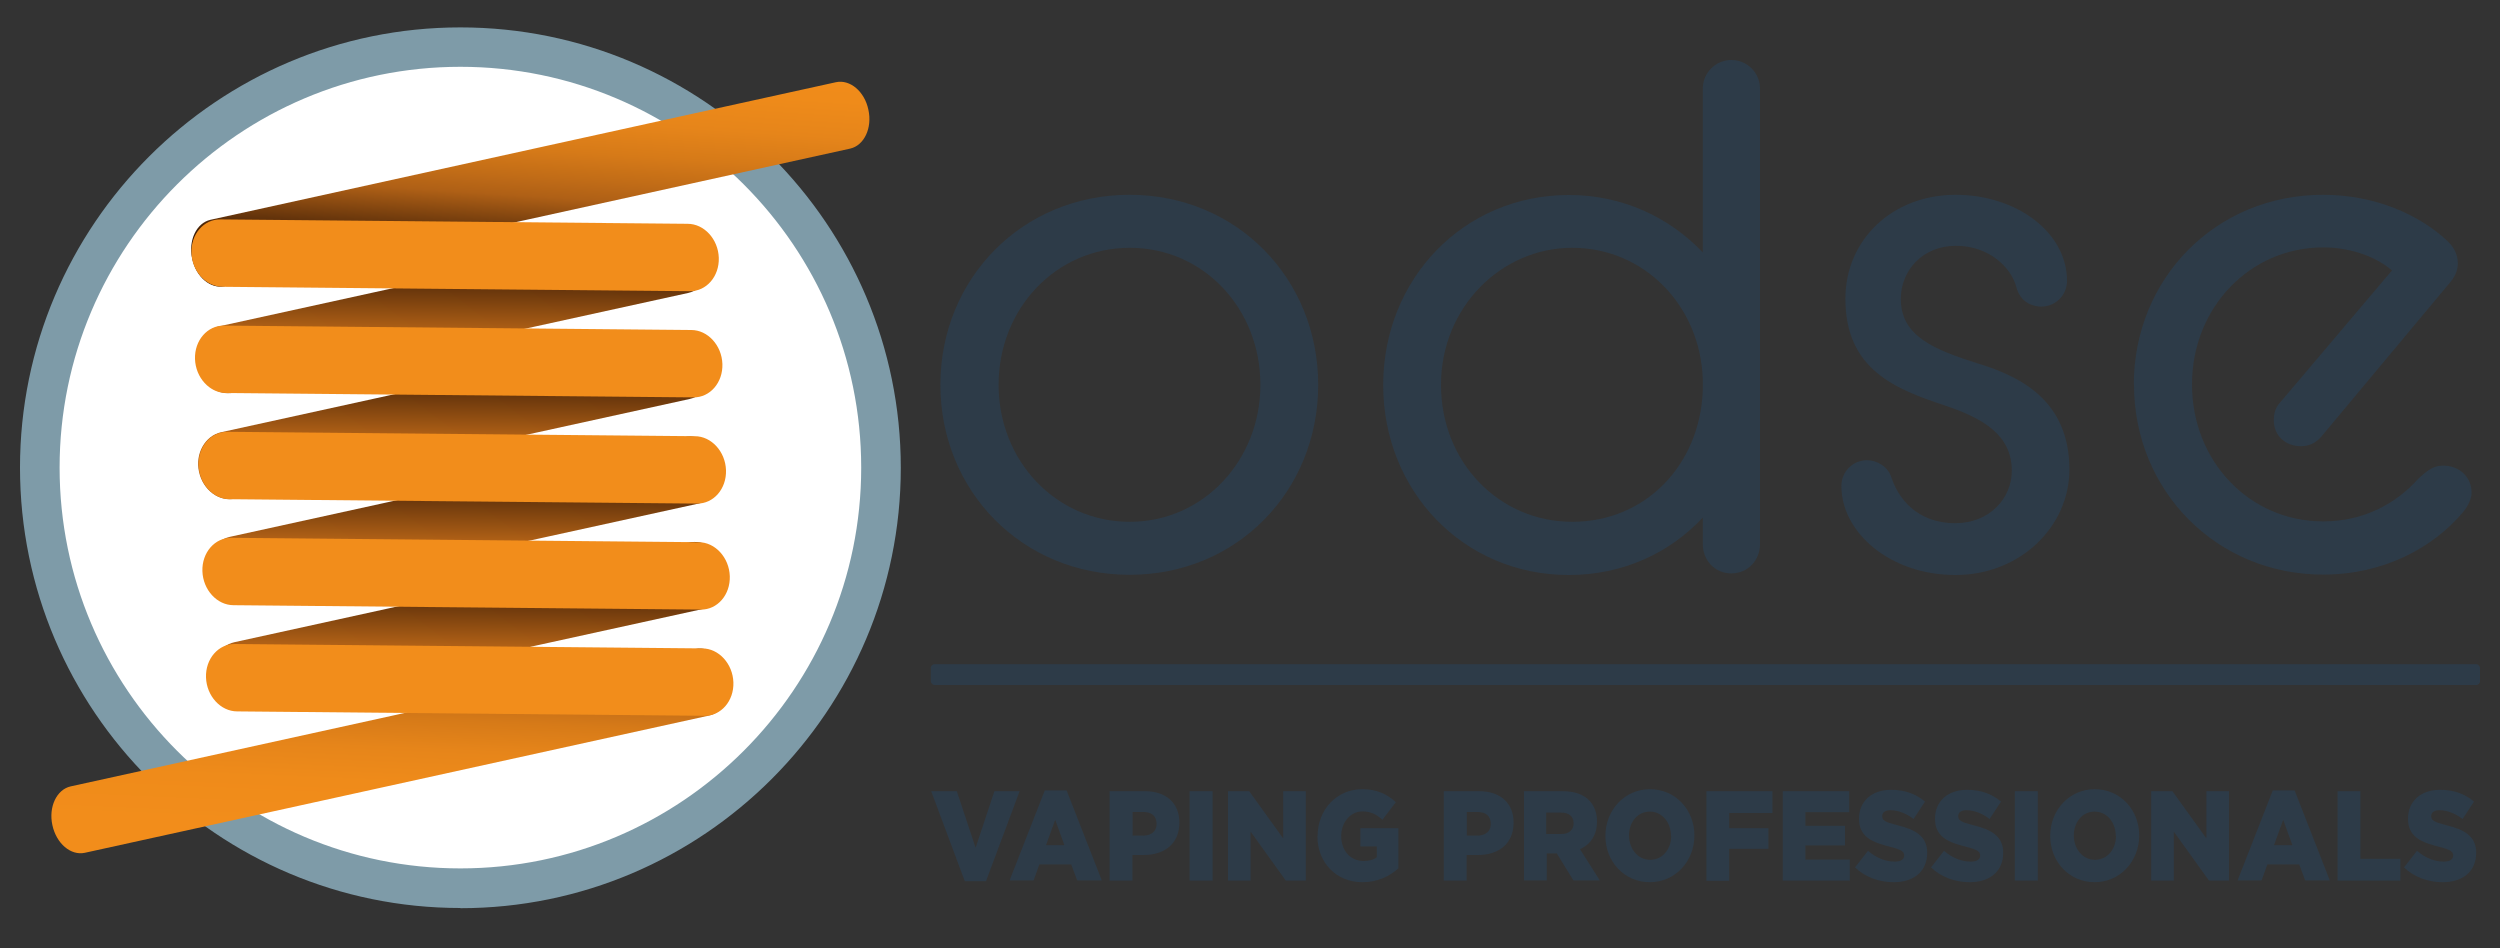 <?xml version="1.0" encoding="UTF-8"?>
<svg id="Livello_2" data-name="Livello 2" xmlns="http://www.w3.org/2000/svg" xmlns:xlink="http://www.w3.org/1999/xlink" viewBox="0 0 125 47.4">
  <rect x="0" y="0" width="125" height="47.4" fill="#333333" stroke="none"/>
  <defs>
    <style>
      .cls-1 {
        fill: none;
      }

      .cls-2 {
        fill: #2d3b48;
      }

      .cls-3 {
        fill: #fff;
      }

      .cls-4 {
        fill: #f28d1b;
      }

      .cls-5 {
        fill: url(#Sfumatura_senza_nome_6);
      }

      .cls-6 {
        fill: url(#Sfumatura_senza_nome_5);
      }

      .cls-7 {
        fill: url(#Sfumatura_senza_nome_4);
      }

      .cls-8 {
        fill: url(#Sfumatura_senza_nome_4-3);
      }

      .cls-9 {
        fill: url(#Sfumatura_senza_nome_4-2);
      }

      .cls-10 {
        fill: url(#Sfumatura_senza_nome_4-4);
      }

      .cls-11 {
        fill: #7e9ba8;
      }
    </style>
    <linearGradient id="Sfumatura_senza_nome_4" data-name="Sfumatura senza nome 4" x1="-187.08" y1="3181.52" x2="-164.97" y2="3176.81" gradientTransform="translate(-1152.16 319.52) rotate(78.66) scale(.38 -.38)" gradientUnits="userSpaceOnUse">
      <stop offset="0" stop-color="#190700"/>
      <stop offset=".51" stop-color="#af6016"/>
    </linearGradient>
    <linearGradient id="Sfumatura_senza_nome_4-2" data-name="Sfumatura senza nome 4" x1="-173.43" y1="3178.99" x2="-151.31" y2="3174.29" xlink:href="#Sfumatura_senza_nome_4"/>
    <linearGradient id="Sfumatura_senza_nome_4-3" data-name="Sfumatura senza nome 4" x1="-159.74" y1="3177.43" x2="-137.62" y2="3172.73" xlink:href="#Sfumatura_senza_nome_4"/>
    <linearGradient id="Sfumatura_senza_nome_4-4" data-name="Sfumatura senza nome 4" x1="-146.09" y1="3175.29" x2="-123.97" y2="3170.59" xlink:href="#Sfumatura_senza_nome_4"/>
    <linearGradient id="Sfumatura_senza_nome_5" data-name="Sfumatura senza nome 5" x1="-142.78" y1="3644.54" x2="-112.65" y2="3638.14" gradientTransform="translate(-1141.63 317.29) rotate(78.53) scale(.38 -.33) skewX(.23)" gradientUnits="userSpaceOnUse">
      <stop offset="0" stop-color="#190700"/>
      <stop offset=".31" stop-color="#af6016"/>
      <stop offset=".39" stop-color="#c16c17"/>
      <stop offset=".5" stop-color="#d67a18"/>
      <stop offset=".63" stop-color="#e6851a"/>
      <stop offset=".78" stop-color="#ef8b1a"/>
      <stop offset=".99" stop-color="#f28d1b"/>
    </linearGradient>
    <linearGradient id="Sfumatura_senza_nome_6" data-name="Sfumatura senza nome 6" x1="-212.84" y1="3689.93" x2="-181.22" y2="3682.63" gradientTransform="translate(-1143.82 317.76) rotate(78.53) scale(.38 -.33) skewX(.23)" gradientUnits="userSpaceOnUse">
      <stop offset="0" stop-color="#f28d1b"/>
      <stop offset=".22" stop-color="#ef8b1a"/>
      <stop offset=".37" stop-color="#e6851a"/>
      <stop offset=".5" stop-color="#d67a18"/>
      <stop offset=".61" stop-color="#c16c17"/>
      <stop offset=".69" stop-color="#af6016"/>
      <stop offset="1" stop-color="#190700"/>
    </linearGradient>
  </defs>
  <g id="Livello_2-2" data-name="Livello 2">
    <g>
      <rect class="cls-1" width="125" height="47.4"/>
      <g id="Livello_1-2" data-name="Livello 1-2">
        <g>
          <g>
            <g>
              <path class="cls-2" d="M47.02,19.24c0-5.31,4.09-9.5,9.46-9.5s9.43,4.2,9.43,9.5-4.05,9.5-9.43,9.5-9.46-4.2-9.46-9.5ZM63.02,19.24c0-3.8-2.83-6.85-6.53-6.85s-6.56,3.05-6.56,6.85,2.87,6.85,6.56,6.85,6.53-3.08,6.53-6.85Z"/>
              <path class="cls-2" d="M85.14,25.88c-1.68,1.79-4.02,2.87-6.7,2.87-5.27,0-9.28-4.2-9.28-9.5s4.02-9.5,9.28-9.5c2.69,0,5.02,1.11,6.7,2.87V4.43c0-.79.64-1.43,1.43-1.43s1.43.64,1.43,1.43v22.77c0,.82-.61,1.47-1.43,1.47s-1.43-.64-1.43-1.47v-1.33h0ZM85.14,19.53v-.58c-.14-3.73-2.98-6.56-6.53-6.56s-6.56,2.98-6.56,6.85,2.9,6.85,6.56,6.85,6.38-2.83,6.53-6.56h0Z"/>
              <path class="cls-2" d="M93.35,23.01c.46,0,1.04.29,1.22.86.32,1,1.25,2.29,3.19,2.29,1.72,0,2.83-1.25,2.83-2.62,0-1.79-1.43-2.62-3.33-3.26-2.47-.82-4.99-1.79-4.99-5.34,0-2.94,2.33-5.2,5.52-5.2,3.01,0,5.56,1.86,5.56,4.3,0,.72-.57,1.29-1.29,1.29-.39,0-1.04-.18-1.25-1-.25-.93-1.33-2.04-3.01-2.04s-2.76,1.25-2.76,2.65c0,1.9,1.72,2.55,3.84,3.23,2.26.68,4.59,1.94,4.59,5.31,0,2.83-2.44,5.27-5.7,5.27s-5.7-2.12-5.7-4.45c0-.72.57-1.29,1.29-1.29h0Z"/>
              <path class="cls-2" d="M106.69,19.24c0-5.31,4.09-9.5,9.46-9.5,2.62,0,4.81,1,6.2,2.29.32.29.54.68.54,1.11,0,.36-.11.68-.46,1.07l-6.38,7.64c-.29.32-.61.46-1,.46-.79,0-1.36-.54-1.36-1.29,0-.32.07-.64.32-.9l5.59-6.6c-.93-.79-2.26-1.15-3.44-1.15-3.66,0-6.56,3.01-6.56,6.85s2.87,6.85,6.56,6.85c2.04,0,3.66-.9,4.77-2.15.4-.36.72-.64,1.22-.64.82,0,1.43.57,1.43,1.36,0,.29-.18.68-.43.97-1.51,1.79-3.98,3.12-6.99,3.12-5.34,0-9.46-4.2-9.46-9.5h0Z"/>
            </g>
            <rect class="cls-2" x="46.54" y="33.21" width="77.46" height="1.04" rx=".19" ry=".19"/>
            <g>
              <path class="cls-2" d="M46.56,39.56h1.28l.94,2.83.94-2.83h1.26l-1.68,4.5h-1.06l-1.68-4.5h0Z"/>
              <path class="cls-2" d="M52.22,39.52h1.11l1.76,4.5h-1.23l-.3-.8h-1.59l-.29.8h-1.2l1.76-4.5h0ZM53.22,42.26l-.46-1.27-.46,1.27h.93Z"/>
              <path class="cls-2" d="M55.48,39.56h1.77c1.04,0,1.72.58,1.72,1.57h0c0,1.06-.75,1.62-1.78,1.62h-.57v1.28h-1.14v-4.47h0ZM57.17,41.78c.41,0,.66-.23.66-.58h0c0-.4-.25-.6-.66-.6h-.54v1.18h.54Z"/>
              <path class="cls-2" d="M59.48,39.56h1.15v4.47h-1.15v-4.47Z"/>
              <path class="cls-2" d="M61.39,39.56h1.07l1.7,2.36v-2.36h1.13v4.47h-1l-1.76-2.45v2.45h-1.13v-4.47Z"/>
              <path class="cls-2" d="M65.88,41.8h0c0-1.31.95-2.34,2.23-2.34.72,0,1.24.24,1.68.65l-.67.88c-.29-.27-.59-.42-1-.42-.59,0-1.06.54-1.06,1.23h0c0,.73.46,1.25,1.12,1.25.28,0,.49-.06.66-.19v-.54h-.82v-.91h1.9v2.01c-.44.39-1.04.69-1.8.69-1.29,0-2.25-.96-2.25-2.31h0Z"/>
              <path class="cls-2" d="M72.19,39.56h1.77c1.04,0,1.72.58,1.72,1.57h0c0,1.06-.75,1.62-1.78,1.62h-.57v1.28h-1.14v-4.47h0ZM73.88,41.78c.41,0,.66-.23.66-.58h0c0-.4-.25-.6-.66-.6h-.54v1.18h.54Z"/>
              <path class="cls-2" d="M76.17,39.56h1.96c.63,0,1.07.18,1.35.48.24.26.37.6.37,1.04h0c0,.69-.34,1.15-.85,1.38l.99,1.56h-1.32l-.83-1.35h-.5v1.35h-1.14v-4.47h0ZM78.07,41.7c.39,0,.61-.21.61-.53h0c0-.36-.24-.54-.62-.54h-.75v1.07h.76Z"/>
              <path class="cls-2" d="M80.27,41.8h0c0-1.3.96-2.34,2.23-2.34s2.22,1.03,2.22,2.31h0c0,1.3-.96,2.34-2.23,2.34s-2.22-1.03-2.22-2.31ZM83.55,41.8h0c0-.66-.43-1.22-1.06-1.22s-1.04.55-1.04,1.19h0c0,.66.43,1.22,1.06,1.22s1.05-.55,1.05-1.19Z"/>
              <path class="cls-2" d="M85.32,39.56h3.3v1.09h-2.16v.76h1.96v1.03h-1.96v1.6h-1.14v-4.47Z"/>
              <path class="cls-2" d="M89.14,39.56h3.32v1.05h-2.19v.68h1.98v.98h-1.98v.71h2.22v1.05h-3.35v-4.47h0Z"/>
              <path class="cls-2" d="M92.76,43.36l.64-.82c.41.35.86.54,1.34.54.3,0,.47-.11.47-.3h0c0-.2-.14-.3-.7-.44-.88-.22-1.56-.48-1.56-1.41h0c0-.84.61-1.44,1.6-1.44.7,0,1.25.21,1.7.59l-.57.87c-.38-.29-.79-.44-1.16-.44-.28,0-.41.13-.41.29h0c0,.22.14.3.71.45.95.22,1.54.56,1.54,1.39h0c0,.93-.67,1.47-1.67,1.47-.73,0-1.43-.25-1.94-.74Z"/>
              <path class="cls-2" d="M96.56,43.36l.64-.82c.41.35.86.54,1.34.54.3,0,.47-.11.47-.3h0c0-.2-.14-.3-.7-.44-.88-.22-1.56-.48-1.56-1.41h0c0-.84.61-1.44,1.6-1.44.7,0,1.25.21,1.7.59l-.57.87c-.38-.29-.79-.44-1.16-.44-.28,0-.41.13-.41.29h0c0,.22.14.3.71.45.95.22,1.54.56,1.54,1.39h0c0,.93-.67,1.47-1.67,1.47-.73,0-1.43-.25-1.94-.74Z"/>
              <path class="cls-2" d="M100.74,39.56h1.15v4.47h-1.15v-4.47Z"/>
              <path class="cls-2" d="M102.51,41.8h0c0-1.3.96-2.34,2.23-2.34s2.22,1.03,2.22,2.31h0c0,1.3-.96,2.34-2.23,2.34s-2.22-1.03-2.22-2.31ZM105.79,41.8h0c0-.66-.43-1.22-1.06-1.22s-1.04.55-1.04,1.19h0c0,.66.43,1.22,1.06,1.22s1.05-.55,1.05-1.19Z"/>
              <path class="cls-2" d="M107.55,39.56h1.07l1.7,2.36v-2.36h1.13v4.47h-1l-1.76-2.45v2.45h-1.13v-4.47h0Z"/>
              <path class="cls-2" d="M113.62,39.52h1.11l1.76,4.5h-1.23l-.3-.8h-1.59l-.29.8h-1.2l1.76-4.5h0ZM114.62,42.26l-.46-1.27-.46,1.27h.93Z"/>
              <path class="cls-2" d="M116.88,39.56h1.14v3.38h2v1.09h-3.14v-4.47Z"/>
              <path class="cls-2" d="M120.21,43.36l.64-.82c.41.35.86.54,1.34.54.3,0,.47-.11.47-.3h0c0-.2-.14-.3-.7-.44-.88-.22-1.56-.48-1.56-1.41h0c0-.84.61-1.44,1.6-1.44.7,0,1.25.21,1.7.59l-.57.87c-.38-.29-.79-.44-1.16-.44-.28,0-.41.13-.41.29h0c0,.22.14.3.71.45.95.22,1.54.56,1.54,1.39h0c0,.93-.67,1.47-1.67,1.47-.73,0-1.43-.25-1.94-.74h0Z"/>
            </g>
          </g>
          <g>
            <g>
              <circle class="cls-3" cx="23.02" cy="23.38" r="21.03"/>
              <path class="cls-11" d="M23.02,45.4c-12.14,0-22.02-9.88-22.02-22.02S10.88,1.37,23.02,1.37s22.02,9.88,22.02,22.02-9.88,22.02-22.02,22.02h0ZM23.02,3.34C11.97,3.34,2.98,12.33,2.98,23.38s8.99,20.04,20.04,20.04,20.04-8.99,20.04-20.04S34.07,3.34,23.02,3.34Z"/>
            </g>
            <g>
              <path class="cls-7" d="M9.87,18.29h0c-.2-.91.3-1.8,1.11-1.98l22.71-4.98c.81-.18,1.62.42,1.82,1.34h0c.2.91-.3,1.8-1.11,1.98l-22.71,4.98c-.81.18-1.62-.42-1.82-1.34Z"/>
              <path class="cls-9" d="M9.95,23.59h0c-.2-.91.3-1.8,1.11-1.98l22.71-4.98c.81-.18,1.62.42,1.82,1.34h0c.2.91-.3,1.8-1.11,1.98l-22.71,4.98c-.81.18-1.62-.42-1.82-1.34Z"/>
              <path class="cls-8" d="M10.39,28.82h0c-.2-.91.3-1.8,1.11-1.98l22.71-4.98c.81-.18,1.62.42,1.82,1.34h0c.2.91-.3,1.8-1.11,1.98l-22.71,4.98c-.81.18-1.62-.42-1.82-1.34Z"/>
              <path class="cls-10" d="M10.61,34.09h0c-.2-.91.3-1.8,1.11-1.98l22.71-4.98c.81-.18,1.62.42,1.82,1.34h0c.2.91-.3,1.8-1.11,1.98l-22.71,4.98c-.81.18-1.62-.42-1.82-1.34Z"/>
              <path class="cls-6" d="M2.62,41.26h0c-.2-.91.21-1.78.91-1.94l31.25-6.87c.7-.15,1.42.46,1.62,1.38h0c.2.91-.21,1.78-.91,1.94l-31.25,6.87c-.7.15-1.42-.46-1.62-1.38Z"/>
              <path class="cls-5" d="M9.61,12.93h0c-.2-.91.21-1.78.91-1.94l31.28-6.88c.7-.15,1.43.46,1.62,1.38h0c.2.91-.21,1.78-.91,1.94l-31.28,6.88c-.7.15-1.43-.46-1.62-1.38Z"/>
              <g>
                <path class="cls-4" d="M9.57,12.64h0c-.03-.93.62-1.68,1.45-1.67l23.36.22c.83,0,1.53.77,1.56,1.7h0c.03.93-.62,1.68-1.45,1.67l-23.36-.22c-.83,0-1.53-.77-1.56-1.7Z"/>
                <path class="cls-4" d="M9.75,17.95h0c-.03-.93.62-1.68,1.45-1.67l23.36.22c.83,0,1.53.77,1.56,1.7h0c.03.93-.62,1.68-1.45,1.67l-23.36-.22c-.83,0-1.53-.77-1.56-1.7Z"/>
                <path class="cls-4" d="M9.93,23.26h0c-.03-.93.62-1.68,1.45-1.67l23.36.22c.83,0,1.53.77,1.56,1.7h0c.03.93-.62,1.68-1.45,1.67l-23.36-.22c-.83,0-1.53-.77-1.56-1.7Z"/>
                <path class="cls-4" d="M10.12,28.56h0c-.03-.93.62-1.68,1.45-1.67l23.36.22c.83,0,1.53.77,1.56,1.7h0c.03.93-.62,1.68-1.45,1.67l-23.36-.22c-.83,0-1.53-.77-1.56-1.7Z"/>
                <path class="cls-4" d="M10.3,33.87h0c-.03-.93.62-1.68,1.45-1.67l23.36.22c.83,0,1.53.77,1.56,1.7h0c.03.93-.62,1.68-1.45,1.67l-23.36-.22c-.83,0-1.53-.77-1.56-1.7Z"/>
              </g>
            </g>
          </g>
        </g>
      </g>
    </g>
  </g>
</svg>